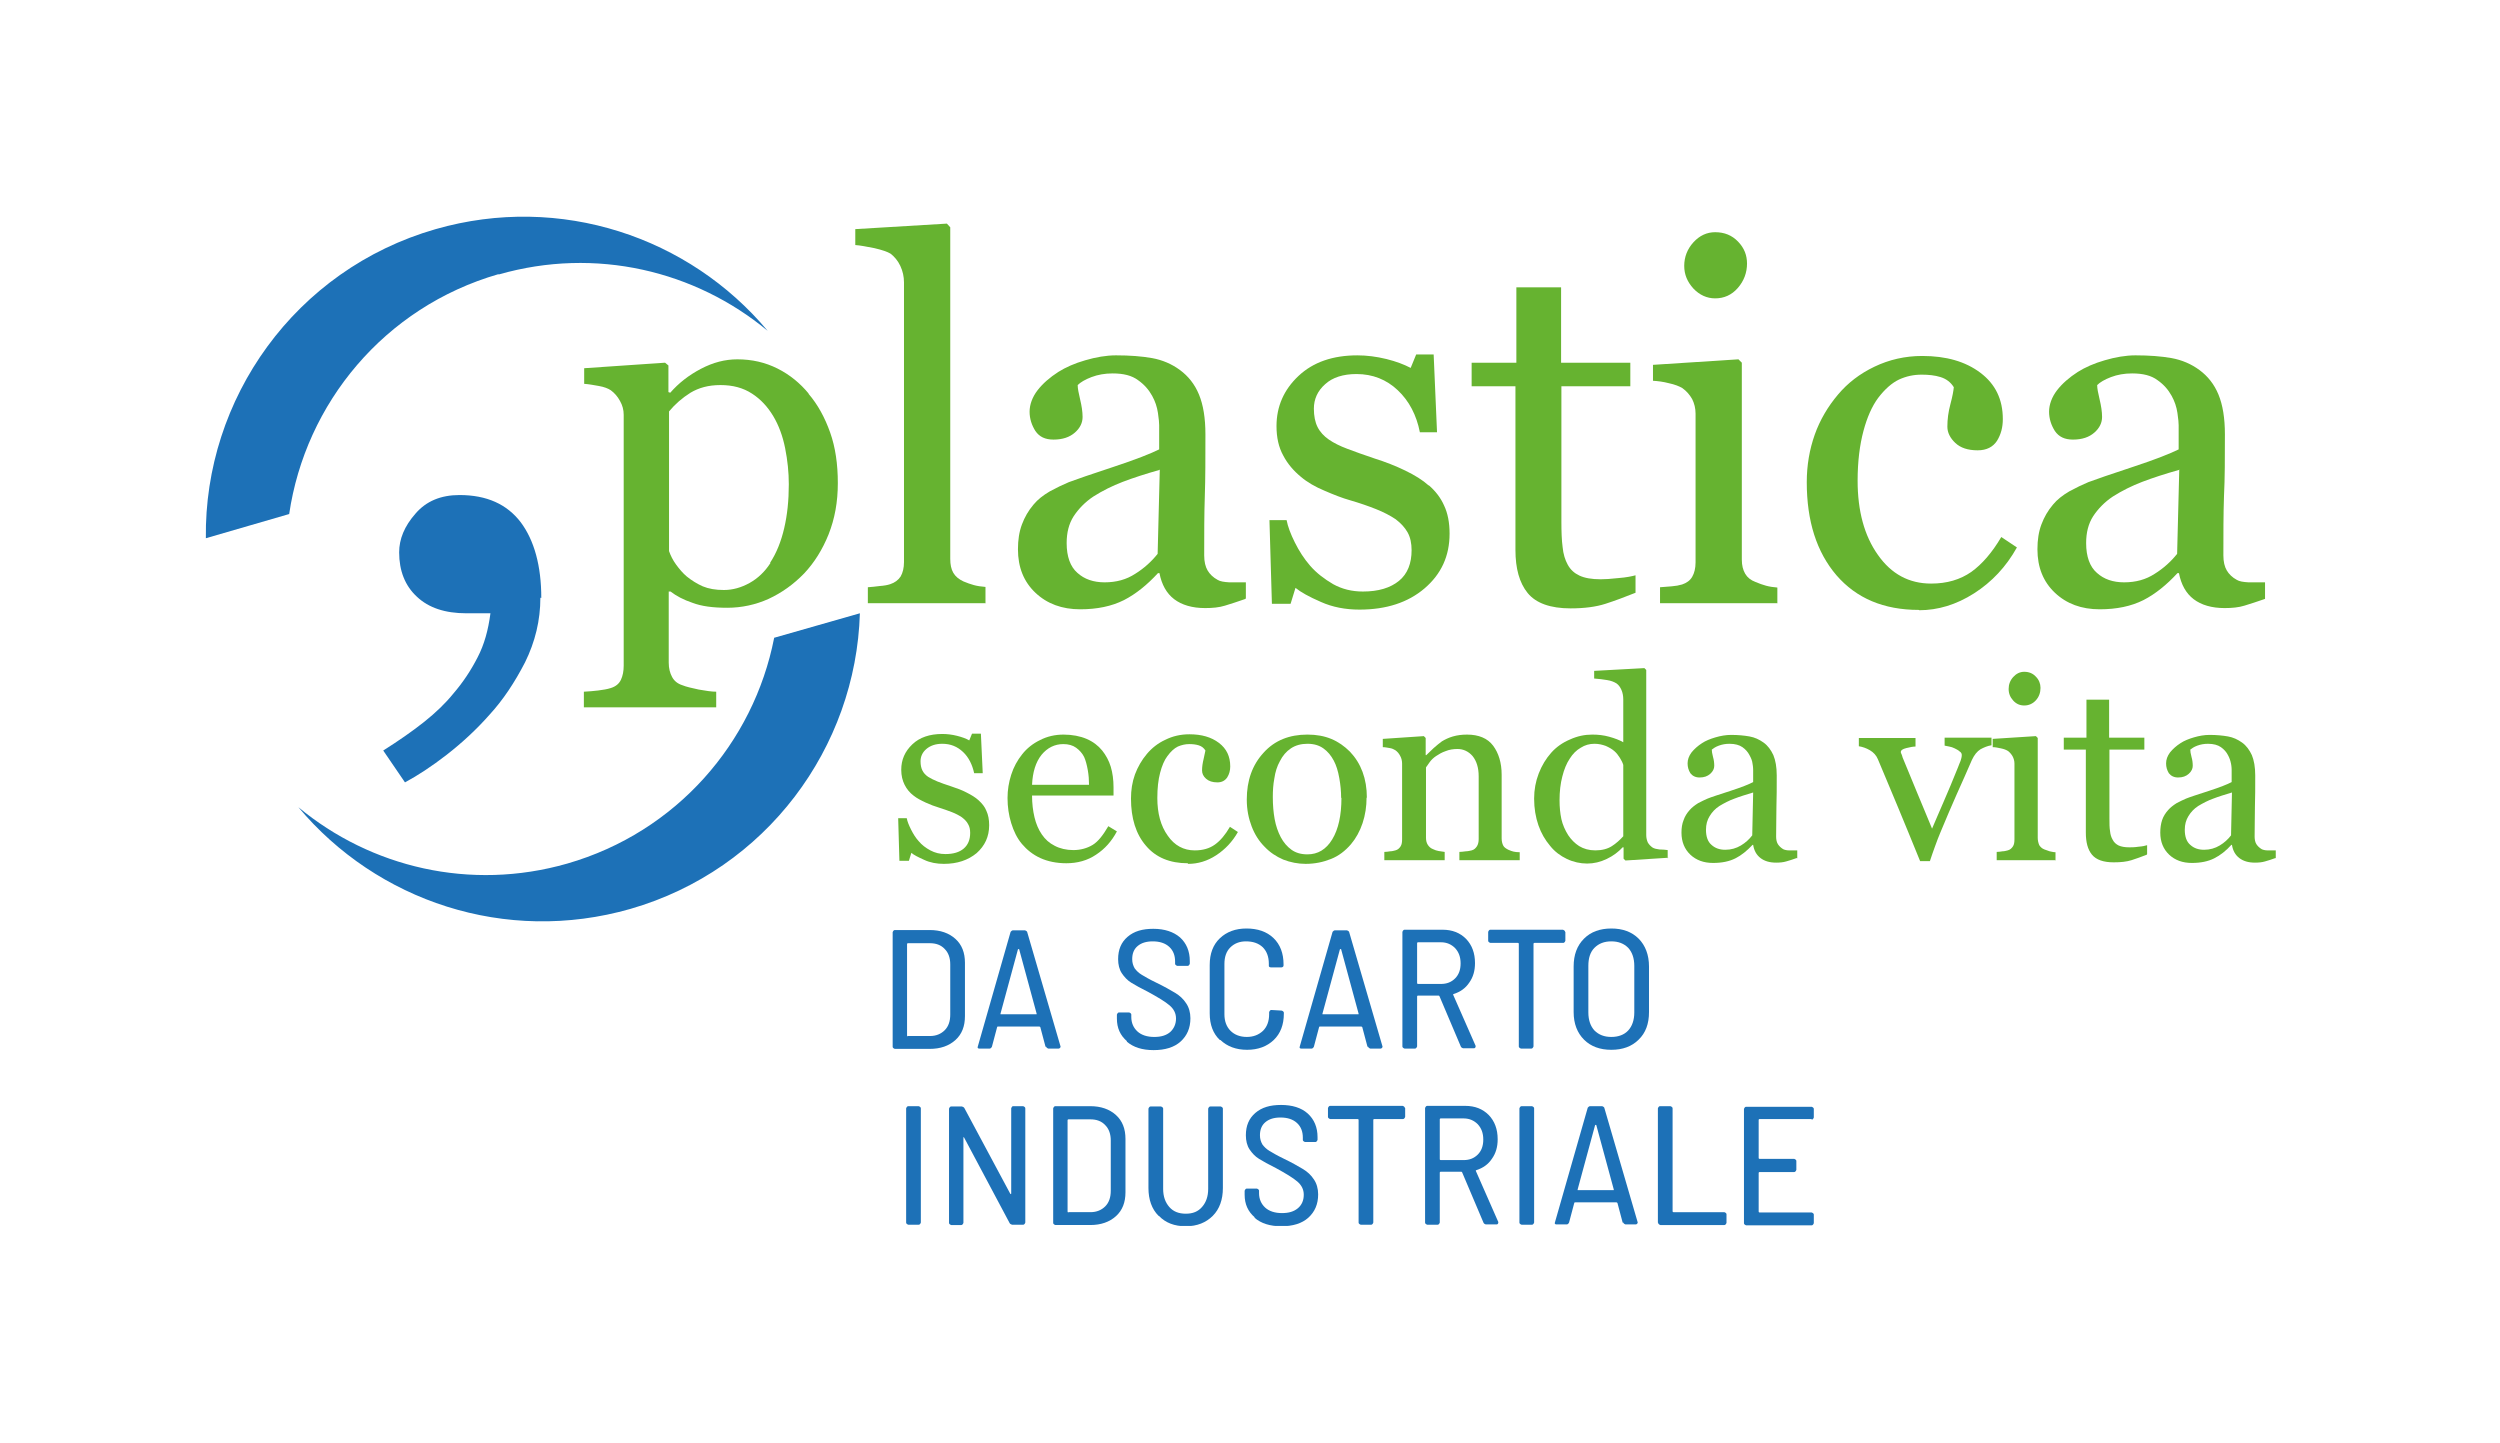 <?xml version="1.0" encoding="UTF-8"?>
<svg xmlns="http://www.w3.org/2000/svg" xmlns:xlink="http://www.w3.org/1999/xlink" id="Livello_1" viewBox="0 0 81.61 47.09">
  <defs>
    <style>.cls-1,.cls-2{fill:#1d71b7;}.cls-1,.cls-3{fill-rule:evenodd;}.cls-3{fill:#66b330;}.cls-4,.cls-5,.cls-6{fill:none;}.cls-5{clip-path:url(#clippath);}.cls-6{clip-path:url(#clippath-1);}</style>
    <clipPath id="clippath">
      <rect class="cls-4" x="6.72" y="7.07" width="67.56" height="32.95"></rect>
    </clipPath>
    <clipPath id="clippath-1">
      <rect class="cls-4" x="6.72" y="7.07" width="67.56" height="32.95"></rect>
    </clipPath>
  </defs>
  <g id="PSV_-_2023">
    <g class="cls-5">
      <g class="cls-6">
        <path class="cls-1" d="m17.64,19.51c0,.74-.17,1.44-.5,2.11-.34.66-.72,1.23-1.15,1.7-.44.5-.91.93-1.41,1.32-.49.38-.95.68-1.36.9l-.71-1.04c.49-.31.94-.62,1.33-.93.39-.31.71-.62.96-.93.31-.36.57-.75.79-1.18.22-.42.35-.9.42-1.44h-.79c-.69,0-1.23-.18-1.61-.54-.39-.36-.58-.85-.58-1.45,0-.43.17-.85.53-1.26.35-.41.83-.61,1.44-.61.89,0,1.55.3,2,.89.44.59.67,1.42.67,2.47"></path>
        <path class="cls-3" d="m26.39,12.85c.31.36.54.79.71,1.27.17.48.25,1.03.25,1.65s-.1,1.16-.3,1.67c-.2.5-.47.93-.8,1.28-.35.36-.73.63-1.16.83-.42.19-.88.29-1.35.29s-.84-.05-1.13-.16c-.3-.1-.54-.23-.72-.37h-.06v2.32c0,.19.04.34.11.47.07.13.18.22.34.27.12.05.3.09.53.14.23.04.42.07.57.07v.51h-4.32v-.51c.16-.01.32-.02.47-.04.15-.02.29-.04.41-.08.16-.05.27-.14.33-.27.06-.13.09-.28.09-.46v-8.19c0-.16-.04-.31-.12-.45-.08-.15-.18-.26-.3-.35-.09-.06-.22-.11-.39-.14-.17-.03-.33-.06-.48-.07v-.51l2.64-.18.11.09v.87l.06.02c.27-.31.6-.57,1-.78.4-.21.79-.31,1.19-.31.48,0,.91.1,1.31.3.4.2.74.48,1.02.82m-1.26,5.52c.21-.32.36-.7.46-1.13.1-.43.15-.9.15-1.43,0-.39-.04-.78-.12-1.18-.08-.4-.21-.75-.39-1.05-.18-.3-.41-.55-.69-.73-.29-.19-.63-.28-1.03-.28s-.71.09-.98.25c-.27.17-.5.37-.7.61v4.56c.05.14.12.29.23.44.11.15.22.28.35.39.16.13.34.24.52.32.19.08.42.12.69.12.29,0,.57-.08.84-.23.27-.15.5-.37.68-.65"></path>
        <path class="cls-2" d="m16.28,8.96c3.17-.91,6.42-.12,8.78,1.84-2.56-3.06-6.76-4.49-10.84-3.32-4.59,1.32-7.56,5.54-7.5,10.09l2.72-.79c.53-3.61,3.1-6.75,6.83-7.83"></path>
        <path class="cls-2" d="m25.27,20.83c-.67,3.41-3.18,6.33-6.75,7.36-3.17.91-6.42.12-8.78-1.84,2.56,3.06,6.76,4.49,10.84,3.32,4.44-1.28,7.36-5.27,7.49-9.65l-2.8.8Z"></path>
        <path class="cls-3" d="m31.95,26.13c.11.1.2.21.25.34.06.13.09.28.09.47,0,.37-.14.67-.41.91-.28.23-.63.35-1.07.35-.23,0-.45-.04-.64-.13-.2-.09-.34-.16-.42-.23l-.08.26h-.31l-.04-1.39h.28c.02.11.07.23.14.37.07.14.15.27.25.38.1.12.23.22.38.3.15.08.31.12.49.12.26,0,.46-.06.6-.18.14-.12.21-.29.21-.51,0-.11-.02-.21-.07-.29-.04-.08-.11-.15-.2-.22-.09-.06-.2-.12-.33-.17-.13-.05-.27-.1-.43-.15-.13-.04-.27-.09-.42-.16s-.29-.14-.4-.23c-.12-.09-.22-.21-.29-.35s-.11-.3-.11-.49c0-.33.12-.6.36-.83.24-.23.57-.34.98-.34.16,0,.32.02.48.06.16.04.3.09.4.15l.09-.22h.29l.06,1.29h-.28c-.06-.28-.18-.52-.36-.69-.19-.18-.41-.27-.68-.27-.22,0-.39.06-.52.17-.13.11-.19.25-.19.4,0,.12.02.22.06.3.04.08.1.15.19.21.08.05.18.1.3.15.12.05.27.1.45.16.18.06.35.12.5.2.16.08.29.16.39.25"></path>
        <path class="cls-3" d="m36.46,27.14c-.17.32-.39.57-.68.76-.28.19-.61.28-.97.28-.32,0-.61-.06-.85-.17-.24-.11-.44-.27-.6-.46-.16-.19-.27-.42-.35-.68-.08-.26-.12-.53-.12-.82,0-.26.04-.51.12-.76.08-.25.2-.47.36-.67.15-.19.35-.35.58-.46.23-.12.49-.18.77-.18s.54.05.75.14c.21.09.38.22.51.38.12.15.22.33.28.53.06.2.09.43.09.67v.27h-2.66c0,.26.03.5.08.71.05.21.13.4.24.56.11.16.24.28.42.37.17.09.38.14.61.14s.45-.06.63-.17c.18-.11.34-.32.51-.61l.28.17Zm-.91-1.52c0-.15-.01-.31-.04-.48-.03-.17-.07-.32-.12-.43-.06-.12-.15-.22-.26-.3-.11-.08-.25-.12-.42-.12-.28,0-.52.12-.71.35-.19.24-.29.56-.31.98h1.85Z"></path>
        <path class="cls-3" d="m38.77,28.18c-.58,0-1.04-.19-1.36-.57-.33-.38-.49-.9-.49-1.54,0-.28.04-.54.13-.79.09-.24.22-.47.39-.67.16-.19.36-.35.6-.46.24-.12.5-.18.79-.18.39,0,.71.09.96.28.25.19.37.44.37.77,0,.13-.03.25-.1.36-.07.1-.17.16-.32.16-.16,0-.28-.04-.37-.12-.09-.08-.13-.17-.13-.27,0-.12.02-.25.05-.37.03-.13.05-.22.06-.28-.05-.08-.12-.14-.22-.17-.1-.03-.2-.04-.31-.04-.13,0-.25.03-.37.08-.12.06-.23.16-.34.31-.1.13-.18.32-.24.55-.06.23-.09.5-.09.82,0,.5.11.91.34,1.23.22.32.52.48.88.48.26,0,.48-.06.66-.19.18-.13.34-.32.49-.58l.26.17c-.18.32-.42.57-.71.76-.29.19-.6.28-.91.28"></path>
        <path class="cls-3" d="m44.61,26.04c0,.28-.04.56-.13.83s-.22.5-.38.69c-.19.22-.4.38-.65.48-.25.1-.52.16-.83.16-.25,0-.5-.05-.73-.14-.23-.1-.43-.23-.61-.42-.18-.18-.32-.4-.42-.66-.1-.26-.16-.55-.16-.88,0-.62.18-1.13.55-1.53.36-.4.84-.59,1.43-.59s1.02.19,1.39.56c.36.38.55.88.55,1.5m-.84,0c0-.2-.02-.42-.06-.64-.04-.23-.1-.42-.18-.57-.09-.17-.2-.3-.34-.4-.14-.1-.31-.15-.52-.15s-.39.05-.54.15c-.15.1-.27.24-.36.42-.09.16-.15.35-.18.56-.04.21-.05.41-.05.61,0,.26.02.5.06.72.04.22.11.42.2.59.09.17.21.31.35.41.14.1.31.15.52.15.34,0,.61-.16.81-.49.2-.33.3-.78.3-1.35"></path>
        <path class="cls-3" d="m49.61,28.08h-1.97v-.27c.06,0,.13-.01.21-.02.07,0,.14-.02.19-.03.08-.02.13-.07.17-.13.04-.06.06-.14.06-.24v-2.05c0-.28-.07-.5-.2-.66-.13-.15-.3-.23-.49-.23-.14,0-.27.02-.39.07-.12.04-.22.1-.31.16-.09.06-.16.13-.21.2-.05.07-.09.13-.12.17v2.3c0,.09.02.17.06.23.04.06.09.11.17.14.06.03.12.05.18.06.07.01.13.02.2.03v.27h-1.97v-.27c.06,0,.13-.01.19-.02.07,0,.12-.02.17-.03.08-.02.13-.07.17-.13.04-.06.05-.14.05-.24v-2.46c0-.09-.02-.18-.06-.25-.04-.08-.09-.14-.16-.19-.05-.03-.11-.06-.18-.07-.07-.01-.15-.03-.23-.03v-.27l1.34-.09.06.06v.56h.02c.06-.06.15-.14.24-.23.1-.09.19-.16.27-.22.1-.06.22-.12.36-.16.14-.04.29-.06.46-.06.38,0,.67.12.85.36.18.24.28.56.28.95v2.08c0,.09.02.17.05.23.03.06.09.1.17.14.07.03.12.05.17.06.05.01.11.02.2.02v.27Z"></path>
        <path class="cls-3" d="m54.46,28l-1.4.09-.06-.06v-.37h-.03c-.14.15-.31.28-.52.38-.21.1-.42.15-.64.15s-.45-.05-.66-.15c-.21-.1-.4-.24-.55-.43-.16-.19-.29-.41-.38-.67-.09-.26-.14-.55-.14-.87,0-.29.05-.56.15-.82.1-.26.24-.49.41-.68.16-.18.37-.33.61-.43.24-.11.48-.16.73-.16.19,0,.37.02.55.07.18.05.34.11.46.18v-1.4c0-.11-.02-.22-.06-.31-.04-.09-.09-.16-.16-.21-.08-.05-.18-.09-.31-.11-.13-.02-.27-.04-.42-.05v-.25l1.64-.09.06.06v5.39c0,.09.02.17.05.24.04.07.09.12.16.17.05.03.13.05.22.06.1,0,.19.01.27.02v.27Zm-1.47-.7v-2.33c-.02-.07-.06-.15-.11-.23-.05-.08-.11-.16-.18-.22-.08-.07-.17-.12-.28-.17-.11-.04-.23-.07-.37-.07-.16,0-.31.04-.45.13-.14.08-.26.2-.36.36-.1.15-.18.34-.24.58-.06.23-.09.49-.09.77,0,.23.02.43.06.62.04.18.12.36.22.52.1.15.22.27.36.36.15.09.32.14.53.14.22,0,.4-.05.54-.14.14-.09.26-.2.36-.31"></path>
        <path class="cls-3" d="m58.65,28.01c-.13.05-.24.08-.34.11-.1.03-.21.04-.33.04-.21,0-.38-.05-.51-.15-.13-.1-.21-.24-.24-.43h-.02c-.18.19-.36.34-.56.44-.2.1-.44.15-.73.15-.3,0-.55-.09-.74-.27-.19-.18-.29-.42-.29-.72,0-.15.02-.29.07-.41.04-.12.11-.23.2-.33.07-.08.16-.15.27-.22.11-.06.22-.11.31-.15.12-.05.37-.13.74-.25.37-.12.62-.22.75-.29v-.4s0-.1-.02-.2c-.01-.1-.05-.19-.1-.28-.05-.1-.13-.19-.23-.26-.1-.07-.24-.11-.42-.11-.13,0-.24.02-.35.06-.11.04-.18.09-.23.13,0,.05.01.13.04.24.03.1.04.2.04.29,0,.09-.04.18-.13.26-.09.08-.2.12-.35.12-.13,0-.23-.05-.3-.14-.06-.1-.09-.2-.09-.32s.04-.24.13-.36c.09-.11.2-.21.34-.3.12-.08.27-.14.44-.19.17-.05.34-.08.51-.08.23,0,.43.02.6.05.17.03.32.1.46.2.14.1.24.24.32.41.07.17.11.39.11.66,0,.39,0,.73-.01,1.02,0,.3-.01.62-.01.98,0,.1.02.19.06.25.04.06.09.11.17.16.04.02.11.04.19.04.09,0,.18,0,.27,0v.26Zm-1.42-2.14c-.23.07-.43.13-.61.2-.17.06-.34.15-.49.24-.14.09-.24.2-.32.33-.08.13-.12.27-.12.45,0,.22.06.39.18.49.12.11.27.16.45.16.19,0,.36-.05.51-.14.15-.09.27-.2.37-.33l.03-1.4Z"></path>
        <path class="cls-3" d="m65,24.33c-.12.02-.24.07-.35.13-.11.07-.2.18-.28.35-.16.36-.32.74-.5,1.13-.17.39-.35.8-.53,1.24-.05.12-.11.27-.17.44-.06.17-.12.33-.17.49h-.32c-.26-.63-.49-1.21-.71-1.73-.22-.52-.44-1.06-.67-1.6-.05-.12-.14-.22-.26-.29-.12-.07-.24-.11-.36-.13v-.27h1.85v.28c-.08,0-.18.02-.3.05-.12.03-.18.07-.18.13,0,0,0,.03.02.06.01.03.03.07.04.12.11.27.27.65.47,1.14.2.49.37.88.49,1.18.1-.23.22-.52.37-.86.15-.34.31-.73.48-1.15.03-.07.05-.14.08-.2.02-.06.04-.13.04-.19,0-.05-.02-.09-.07-.12-.04-.04-.1-.07-.16-.1-.06-.03-.12-.05-.18-.06-.06-.01-.11-.02-.15-.03v-.26h1.53v.25Z"></path>
        <path class="cls-3" d="m67.12,28.08h-1.94v-.27c.06,0,.13-.01.19-.02.07,0,.12-.02.17-.03.08-.02.13-.07.17-.13.04-.06.05-.14.05-.24v-2.46c0-.09-.02-.16-.06-.24-.04-.07-.09-.13-.16-.18-.05-.03-.12-.06-.22-.08-.1-.02-.18-.04-.27-.04v-.27l1.41-.09.06.06v3.26c0,.09.02.17.05.24.04.06.09.11.17.14.06.02.12.04.17.06.06.01.12.03.19.03v.27Zm-.51-5.62c0,.15-.05.29-.15.4-.1.11-.23.17-.38.17-.14,0-.26-.05-.36-.16-.1-.11-.15-.23-.15-.38,0-.15.05-.28.15-.39.1-.11.22-.17.36-.17.15,0,.28.05.38.16.1.1.15.23.15.36"></path>
        <path class="cls-3" d="m70.08,27.9c-.18.07-.34.13-.5.18-.16.05-.35.07-.58.07-.33,0-.57-.08-.71-.25-.14-.17-.2-.41-.2-.72v-2.71h-.72v-.39h.74v-1.24h.74v1.24h1.15v.39h-1.14v2.24c0,.17,0,.31.02.42.01.11.04.21.09.29.04.08.11.14.19.18.09.04.2.06.35.06.07,0,.17,0,.3-.02.13-.01.22-.03.28-.05v.29Z"></path>
        <path class="cls-3" d="m74.28,28.01c-.13.05-.24.08-.34.11-.1.03-.21.04-.33.04-.21,0-.38-.05-.51-.15-.13-.1-.21-.24-.24-.43h-.02c-.17.19-.36.34-.56.44-.2.1-.44.15-.73.15-.3,0-.55-.09-.74-.27-.19-.18-.29-.42-.29-.72,0-.15.02-.29.06-.41.04-.12.11-.23.2-.33.07-.08.16-.15.27-.22.11-.06.22-.11.31-.15.12-.05.37-.13.74-.25.37-.12.62-.22.75-.29v-.4s0-.1-.02-.2-.05-.19-.1-.28c-.05-.1-.13-.19-.23-.26-.1-.07-.24-.11-.42-.11-.13,0-.24.02-.35.06-.11.04-.18.09-.23.13,0,.05.01.13.04.24.03.1.04.2.04.29,0,.09-.04.18-.13.26s-.2.12-.35.12c-.13,0-.23-.05-.3-.14-.06-.1-.09-.2-.09-.32s.04-.24.13-.36c.09-.11.2-.21.34-.3.12-.08.27-.14.44-.19s.34-.08.51-.08c.23,0,.43.02.6.05.17.03.32.1.46.2.14.1.24.24.32.41.07.17.11.39.11.66,0,.39,0,.73-.01,1.02,0,.3-.01.62-.01.98,0,.1.02.19.06.25.04.06.09.11.17.16.04.02.11.04.19.04.09,0,.18,0,.27,0v.26Zm-1.42-2.14c-.23.07-.43.13-.61.2-.17.06-.34.15-.49.24-.14.09-.24.2-.32.33-.08.13-.12.27-.12.45,0,.22.06.39.18.49.12.11.27.16.45.16.19,0,.36-.05.51-.14.15-.09.27-.2.37-.33l.03-1.4Z"></path>
        <path class="cls-3" d="m32.18,19.69h-3.85v-.52c.12-.01.25-.02.39-.04.14-.01.25-.03.34-.06.15-.05.26-.13.34-.25.07-.12.11-.28.11-.47v-9.13c0-.19-.04-.37-.12-.54-.08-.17-.19-.3-.32-.4-.1-.06-.27-.12-.53-.18-.26-.05-.46-.09-.62-.1v-.52l2.99-.18.11.12v10.82c0,.19.03.34.1.46.07.12.18.21.33.28.12.05.23.09.34.12.11.03.24.05.38.06v.52Z"></path>
        <path class="cls-3" d="m40.66,19.55c-.25.09-.48.16-.67.22-.19.06-.41.08-.65.08-.42,0-.76-.1-1.01-.29-.25-.19-.41-.48-.48-.85h-.05c-.35.38-.72.68-1.11.88-.4.2-.87.3-1.43.3-.59,0-1.08-.18-1.46-.54-.38-.36-.57-.83-.57-1.42,0-.3.04-.57.13-.81.09-.24.21-.45.38-.65.13-.16.31-.3.53-.43.22-.12.43-.22.62-.3.24-.09.73-.26,1.46-.5.73-.24,1.23-.44,1.49-.57v-.79c0-.07-.01-.2-.04-.4-.03-.2-.09-.38-.19-.56-.11-.2-.26-.37-.46-.51-.2-.15-.47-.22-.83-.22-.25,0-.48.04-.69.12-.21.08-.36.17-.45.26,0,.11.03.26.08.47.05.21.08.4.08.57,0,.19-.08.36-.25.51-.17.15-.4.23-.7.23-.27,0-.46-.09-.59-.28-.12-.19-.19-.4-.19-.63s.09-.48.26-.7c.17-.22.4-.42.68-.6.24-.15.53-.28.88-.38.34-.1.68-.16,1-.16.45,0,.84.03,1.18.09.33.06.64.19.91.39.27.2.48.46.62.8.14.34.21.77.21,1.3,0,.76,0,1.43-.02,2.02-.02.59-.02,1.23-.02,1.93,0,.21.04.37.11.49.07.12.18.23.33.31.08.05.21.07.38.08.17,0,.35,0,.54,0v.51Zm-2.81-4.21c-.46.13-.86.26-1.2.39-.34.13-.66.29-.96.48-.27.18-.48.4-.64.64-.16.25-.23.54-.23.88,0,.44.12.77.35.97.23.21.53.31.89.31.38,0,.71-.09,1-.28.29-.18.53-.4.73-.65l.07-2.76Z"></path>
        <path class="cls-3" d="m46.64,15.84c.22.19.39.41.5.66.12.25.18.56.18.92,0,.73-.27,1.32-.82,1.79-.54.46-1.25.69-2.12.69-.46,0-.88-.08-1.26-.25-.39-.17-.66-.32-.83-.46l-.16.52h-.61l-.08-2.73h.56c.04.21.13.45.27.73.14.28.3.53.5.76.21.24.46.43.75.6.29.16.61.24.97.24.51,0,.9-.12,1.18-.35.28-.23.41-.57.41-1,0-.22-.04-.42-.13-.58-.09-.16-.22-.3-.39-.43-.18-.12-.39-.23-.64-.33-.25-.1-.54-.2-.85-.29-.25-.07-.53-.18-.83-.31-.31-.13-.57-.28-.78-.46-.23-.19-.43-.42-.57-.69-.15-.27-.22-.59-.22-.96,0-.64.24-1.19.72-1.64.48-.45,1.12-.67,1.92-.67.31,0,.62.04.95.12.32.08.58.18.79.29l.18-.44h.57l.11,2.54h-.56c-.11-.56-.35-1.02-.72-1.37-.37-.35-.82-.53-1.35-.53-.43,0-.78.11-1.02.33-.25.22-.37.49-.37.8,0,.24.04.44.12.6.08.16.21.3.37.41.16.11.36.21.6.3.24.09.54.2.9.32.35.11.68.24.99.39.31.15.57.31.77.49"></path>
        <path class="cls-3" d="m53.39,19.35c-.35.14-.67.26-.98.36-.31.1-.69.15-1.14.15-.66,0-1.13-.17-1.4-.5-.27-.33-.4-.8-.4-1.41v-5.34h-1.43v-.77h1.46v-2.46h1.46v2.46h2.26v.77h-2.25v4.42c0,.33.01.61.04.83.02.22.08.42.17.58.09.16.21.27.38.35.17.08.4.12.69.12.13,0,.33-.01.59-.04.26-.02.44-.06.55-.09v.58Z"></path>
        <path class="cls-3" d="m58.03,19.69h-3.84v-.52c.12-.01.25-.02.38-.03.13-.01.24-.03.34-.06.15-.05.26-.13.33-.25.07-.12.11-.28.11-.47v-4.86c0-.17-.04-.33-.11-.47-.08-.14-.18-.26-.32-.36-.1-.06-.25-.12-.44-.16-.19-.05-.36-.07-.52-.08v-.52l2.79-.18.11.11v6.43c0,.19.04.34.11.46.07.12.18.21.34.27.12.05.23.09.34.12.11.03.24.05.37.06v.52Zm-1-11.09c0,.3-.1.57-.3.8-.2.23-.45.34-.74.34-.27,0-.51-.11-.71-.32-.2-.22-.3-.46-.3-.74,0-.29.1-.55.3-.77.2-.22.44-.33.71-.33.3,0,.55.1.75.31.2.21.29.44.29.72"></path>
        <path class="cls-3" d="m62.64,19.91c-1.15,0-2.04-.38-2.69-1.13-.65-.76-.97-1.77-.97-3.04,0-.55.09-1.07.26-1.55.17-.48.43-.92.76-1.31.32-.38.71-.68,1.19-.91s1-.35,1.56-.35c.78,0,1.41.18,1.9.55.49.37.73.87.73,1.51,0,.27-.06.5-.19.71-.13.2-.34.31-.63.31-.32,0-.56-.08-.73-.24-.17-.16-.26-.34-.26-.53,0-.24.03-.48.1-.74s.1-.44.11-.55c-.1-.16-.24-.27-.43-.33-.19-.06-.4-.08-.62-.08-.26,0-.5.05-.74.16-.23.11-.46.31-.68.6-.2.27-.36.63-.48,1.08-.12.45-.19.99-.19,1.62,0,.99.22,1.8.66,2.42.44.63,1.02.94,1.74.94.52,0,.95-.13,1.31-.38.35-.25.68-.63.98-1.14l.51.34c-.35.63-.82,1.13-1.4,1.5-.58.37-1.18.55-1.79.55"></path>
        <path class="cls-3" d="m73.94,19.55c-.25.09-.48.16-.67.22-.19.06-.41.08-.65.08-.42,0-.76-.1-1.01-.29-.25-.19-.41-.48-.48-.85h-.05c-.35.38-.72.68-1.11.88-.4.2-.87.3-1.43.3-.59,0-1.08-.18-1.46-.54-.38-.36-.57-.83-.57-1.42,0-.3.04-.57.13-.81.09-.24.21-.45.38-.65.13-.16.31-.3.53-.43.22-.12.43-.22.62-.3.24-.09.73-.26,1.46-.5.73-.24,1.23-.44,1.49-.57v-.79c0-.07-.01-.2-.04-.4-.03-.2-.09-.38-.19-.56-.11-.2-.26-.37-.46-.51-.2-.15-.47-.22-.83-.22-.25,0-.48.04-.69.12-.21.08-.36.17-.45.26,0,.11.03.26.08.47.05.21.08.4.08.57,0,.19-.08.36-.25.51-.17.15-.4.23-.7.23-.27,0-.46-.09-.59-.28-.12-.19-.19-.4-.19-.63s.09-.48.26-.7c.17-.22.4-.42.68-.6.24-.15.53-.28.88-.38.34-.1.68-.16,1-.16.45,0,.84.03,1.18.09.33.06.64.19.91.39.27.2.48.46.62.8.14.34.21.77.21,1.3,0,.76,0,1.43-.03,2.02-.02.59-.02,1.23-.02,1.93,0,.21.04.37.11.49.07.12.18.23.33.31.08.05.21.07.38.08.17,0,.35,0,.54,0v.51Zm-2.81-4.21c-.46.13-.86.26-1.2.39-.34.13-.66.29-.96.48-.27.18-.48.4-.64.64-.16.25-.23.54-.23.88,0,.44.12.77.35.97.23.21.53.31.89.31.38,0,.71-.09,1-.28.29-.18.53-.4.73-.65l.07-2.76Z"></path>
        <path class="cls-2" d="m29.14,34.16v-3.73s.02-.07.07-.07h1.14c.35,0,.63.1.84.29.21.19.31.45.31.78v1.74c0,.33-.1.59-.31.78-.21.19-.49.29-.84.29h-1.14s-.07-.02-.07-.07m.5-.35h.72c.2,0,.36-.07.48-.19.12-.12.18-.29.18-.51v-1.64c0-.21-.06-.38-.18-.5-.12-.13-.28-.19-.49-.19h-.71s-.03,0-.03.03v2.98s0,.03.03.03"></path>
        <path class="cls-2" d="m34.13,34.17l-.17-.64s-.02-.02-.03-.02h-1.35s-.03,0-.03.02l-.17.64s-.03.06-.07.06h-.34s-.04,0-.05-.02c-.01-.01-.01-.03,0-.05l1.07-3.74s.04-.05.07-.05h.4s.06.02.07.05l1.09,3.74v.02s-.02.05-.06.05h-.34s-.06-.02-.07-.06m-1.47-1.06s.01,0,.02,0h1.12s.02,0,.02,0c0,0,0-.01,0-.02l-.57-2.1s0-.01-.02-.01c0,0-.01,0-.02.01l-.57,2.1s0,0,0,.02"></path>
        <path class="cls-2" d="m36.79,33.99c-.22-.19-.33-.43-.33-.74v-.13s.02-.07.07-.07h.33s.07.02.07.07v.08c0,.19.07.35.2.47.13.12.32.18.55.18.22,0,.39-.05.52-.16.12-.11.19-.26.19-.44,0-.17-.07-.31-.21-.43-.14-.12-.37-.26-.7-.44-.24-.12-.42-.22-.55-.3-.13-.08-.23-.19-.31-.31-.08-.12-.12-.28-.12-.46,0-.31.1-.55.31-.73.21-.18.48-.26.84-.26.37,0,.66.1.87.28.21.19.32.45.32.77v.09s-.02.07-.07.07h-.34s-.07-.02-.07-.07v-.07c0-.2-.06-.36-.19-.48-.13-.12-.31-.18-.54-.18-.21,0-.37.05-.49.15-.12.1-.18.24-.18.43,0,.12.03.21.08.3.06.08.13.15.23.21.1.06.25.15.46.25.27.13.48.25.63.34.15.09.27.2.36.34.09.13.14.3.14.49,0,.32-.11.57-.32.76-.21.19-.51.28-.88.28s-.66-.09-.88-.28"></path>
        <path class="cls-2" d="m39.82,33.95c-.22-.21-.33-.5-.33-.87v-1.58c0-.37.11-.66.33-.87.22-.21.51-.32.87-.32s.66.1.88.31c.22.21.33.5.33.86v.03s0,.04-.02.05c-.01.01-.03.02-.05.02h-.34s-.07,0-.07-.05v-.07c0-.23-.07-.41-.2-.54-.14-.13-.32-.19-.55-.19-.21,0-.38.07-.51.2-.13.13-.19.31-.19.54v1.64c0,.23.07.41.2.54.13.13.31.2.53.2s.39-.07.53-.2c.13-.13.2-.31.2-.54v-.07s.02-.07.07-.07l.34.02s.07.02.07.07v.03c0,.36-.11.65-.33.86s-.51.32-.87.32-.65-.11-.87-.32"></path>
        <path class="cls-2" d="m44.64,34.17l-.17-.64s-.02-.02-.03-.02h-1.35s-.03,0-.03.02l-.17.64s-.03.06-.07.06h-.34s-.04,0-.05-.02c-.01-.01-.01-.03,0-.05l1.07-3.74s.04-.05.07-.05h.4s.06.02.07.05l1.09,3.74v.02s-.02.05-.06.05h-.34s-.06-.02-.07-.06m-1.47-1.06s.01,0,.02,0h1.12s.02,0,.02,0c0,0,0-.01,0-.02l-.57-2.1s0-.01-.02-.01c0,0-.01,0-.02.01l-.57,2.1s0,0,0,.02"></path>
        <path class="cls-2" d="m47.69,34.17l-.7-1.65s-.01-.02-.03-.02h-.67s-.03,0-.03.03v1.63s-.02.07-.07.07h-.34s-.07-.02-.07-.07v-3.74s.02-.07.07-.07h1.24c.32,0,.57.1.77.3.19.2.29.46.29.79,0,.25-.06.46-.19.64-.12.18-.29.3-.51.37-.01,0-.02.02-.01.03l.73,1.66v.03s-.01.05-.05.05h-.36s-.06-.02-.07-.05m-1.43-3.38v1.3s0,.03.03.03h.75c.19,0,.34-.06.46-.18.12-.12.18-.28.18-.49s-.06-.37-.18-.5c-.12-.12-.27-.19-.46-.19h-.75s-.03,0-.03.03"></path>
        <path class="cls-2" d="m51.1,30.42v.29s-.02.07-.07.07h-.94s-.03,0-.03.03v3.35s-.02.07-.07.07h-.34s-.07-.02-.07-.07v-3.35s0-.03-.03-.03h-.9s-.07-.02-.07-.07v-.29s.02-.07.07-.07h2.37s.07.02.07.07"></path>
        <path class="cls-2" d="m51.71,33.94c-.22-.22-.34-.52-.34-.9v-1.49c0-.38.11-.68.34-.91.22-.22.52-.33.89-.33s.67.11.89.33c.22.22.34.53.34.91v1.49c0,.38-.11.68-.34.9-.22.22-.52.33-.89.33s-.67-.11-.89-.33m1.44-.3c.13-.14.2-.34.2-.59v-1.52c0-.25-.07-.45-.2-.59-.14-.14-.32-.21-.55-.21s-.41.07-.55.21c-.14.14-.2.34-.2.59v1.52c0,.25.07.45.2.59.14.14.32.21.55.21s.42-.07.55-.21"></path>
        <path class="cls-2" d="m29.58,39.91v-3.73s.02-.07.07-.07h.34s.07.02.07.07v3.73s-.02.07-.07.07h-.34s-.07-.02-.07-.07"></path>
        <path class="cls-2" d="m33.06,36.11h.34s.07.02.07.07v3.73s-.02.07-.07.07h-.36s-.07-.02-.08-.05l-1.49-2.8s-.02-.01-.02-.01,0,0,0,.02v2.78s-.02.07-.07.07h-.33s-.07-.02-.07-.07v-3.73s.02-.07.07-.07h.35s.07.02.08.05l1.5,2.8s.02.01.02.01c0,0,.01,0,.01-.02v-2.78s.02-.07.06-.07"></path>
        <path class="cls-2" d="m34.38,39.91v-3.73s.02-.07.07-.07h1.14c.35,0,.63.1.84.29.21.19.31.45.31.78v1.74c0,.33-.1.59-.31.78-.21.19-.49.29-.84.29h-1.14s-.07-.02-.07-.07m.5-.35h.72c.2,0,.36-.07.48-.19.12-.12.18-.29.18-.51v-1.64c0-.21-.06-.38-.18-.5-.12-.13-.28-.19-.49-.19h-.71s-.03,0-.03.03v2.98s0,.03.03.03"></path>
        <path class="cls-2" d="m37.82,39.69c-.22-.22-.33-.53-.33-.91v-2.59s.02-.07.07-.07h.34s.07.02.07.07v2.62c0,.25.07.44.2.59.13.15.31.22.54.22s.4-.07.53-.22c.13-.15.2-.34.2-.59v-2.62s.02-.07.07-.07h.34s.07.02.07.07v2.59c0,.38-.11.69-.33.91-.22.22-.51.34-.88.34s-.66-.11-.88-.34"></path>
        <path class="cls-2" d="m40.96,39.74c-.22-.19-.33-.43-.33-.74v-.13s.02-.07.07-.07h.33s.07.02.07.07v.08c0,.19.07.35.2.47.13.12.32.18.55.18.22,0,.39-.05.52-.16.13-.11.19-.26.19-.44,0-.17-.07-.31-.21-.43-.14-.12-.37-.26-.7-.44-.24-.12-.42-.22-.55-.3-.13-.08-.23-.19-.31-.31-.08-.12-.12-.28-.12-.46,0-.31.1-.55.31-.73.21-.18.48-.26.84-.26s.66.09.87.28c.21.19.32.45.32.77v.09s-.02.07-.07.07h-.34s-.07-.02-.07-.07v-.07c0-.2-.06-.36-.19-.48-.13-.12-.31-.18-.54-.18-.21,0-.37.05-.49.15-.12.1-.18.24-.18.43,0,.12.03.21.08.3.06.08.13.15.23.21.1.06.25.15.46.25.27.13.48.25.63.34.15.09.27.2.36.34.09.13.14.3.14.49,0,.32-.11.57-.32.76-.21.19-.51.28-.88.28s-.66-.09-.88-.28"></path>
        <path class="cls-2" d="m45.87,36.17v.29s-.02.07-.07.07h-.94s-.03,0-.03.03v3.35s-.02.07-.07.07h-.34s-.07-.02-.07-.07v-3.35s0-.03-.03-.03h-.9s-.07-.02-.07-.07v-.29s.02-.07.07-.07h2.37s.07.02.07.07"></path>
        <path class="cls-2" d="m48.43,39.92l-.7-1.65s-.01-.02-.03-.02h-.67s-.03,0-.03.03v1.63s-.02.07-.07.07h-.34s-.07-.02-.07-.07v-3.74s.02-.07.07-.07h1.24c.32,0,.57.1.77.3.19.2.29.46.29.79,0,.25-.06.46-.19.64-.12.18-.29.3-.51.37-.01,0-.02.02-.01.03l.73,1.66v.03s-.01.05-.05.05h-.36s-.06-.02-.07-.05m-1.43-3.38v1.3s0,.03.03.03h.75c.19,0,.34-.06.46-.18.12-.12.18-.28.18-.49s-.06-.37-.18-.5c-.12-.12-.27-.19-.46-.19h-.75s-.03,0-.03.03"></path>
        <path class="cls-2" d="m49.6,39.91v-3.73s.02-.07.07-.07h.34s.07.02.07.07v3.73s-.02.07-.07.07h-.34s-.07-.02-.07-.07"></path>
        <path class="cls-2" d="m52.97,39.91l-.17-.64s-.02-.02-.03-.02h-1.35s-.03,0-.03.02l-.17.64s-.03.06-.07.06h-.34s-.04,0-.05-.02c-.01-.01-.01-.03,0-.05l1.07-3.74s.04-.05.07-.05h.4s.06.02.07.05l1.09,3.74v.02s-.02.05-.06.05h-.34s-.06-.02-.07-.06m-1.47-1.06s.01,0,.02,0h1.12s.02,0,.02,0c0,0,0-.01,0-.02l-.57-2.1s0-.01-.02-.01c0,0-.01,0-.02.01l-.57,2.1s0,0,0,.02"></path>
        <path class="cls-2" d="m54.12,39.91v-3.73s.02-.07.07-.07h.34s.07.02.07.07v3.36s0,.03.03.03h1.66s.07.02.07.07v.28s-.02.07-.07.07h-2.09s-.07-.02-.07-.07"></path>
        <path class="cls-2" d="m59.14,36.53h-1.7s-.03,0-.03.03v1.24s0,.03.03.03h1.13s.07.02.07.07v.29s-.02.07-.07.07h-1.13s-.03,0-.03.03v1.26s0,.03.03.03h1.7s.07.02.07.07v.28s-.02.07-.07.07h-2.14s-.07-.02-.07-.07v-3.73s.02-.07.07-.07h2.14s.07.02.07.07v.28s-.02.07-.07.07"></path>
      </g>
    </g>
  </g>
</svg>
